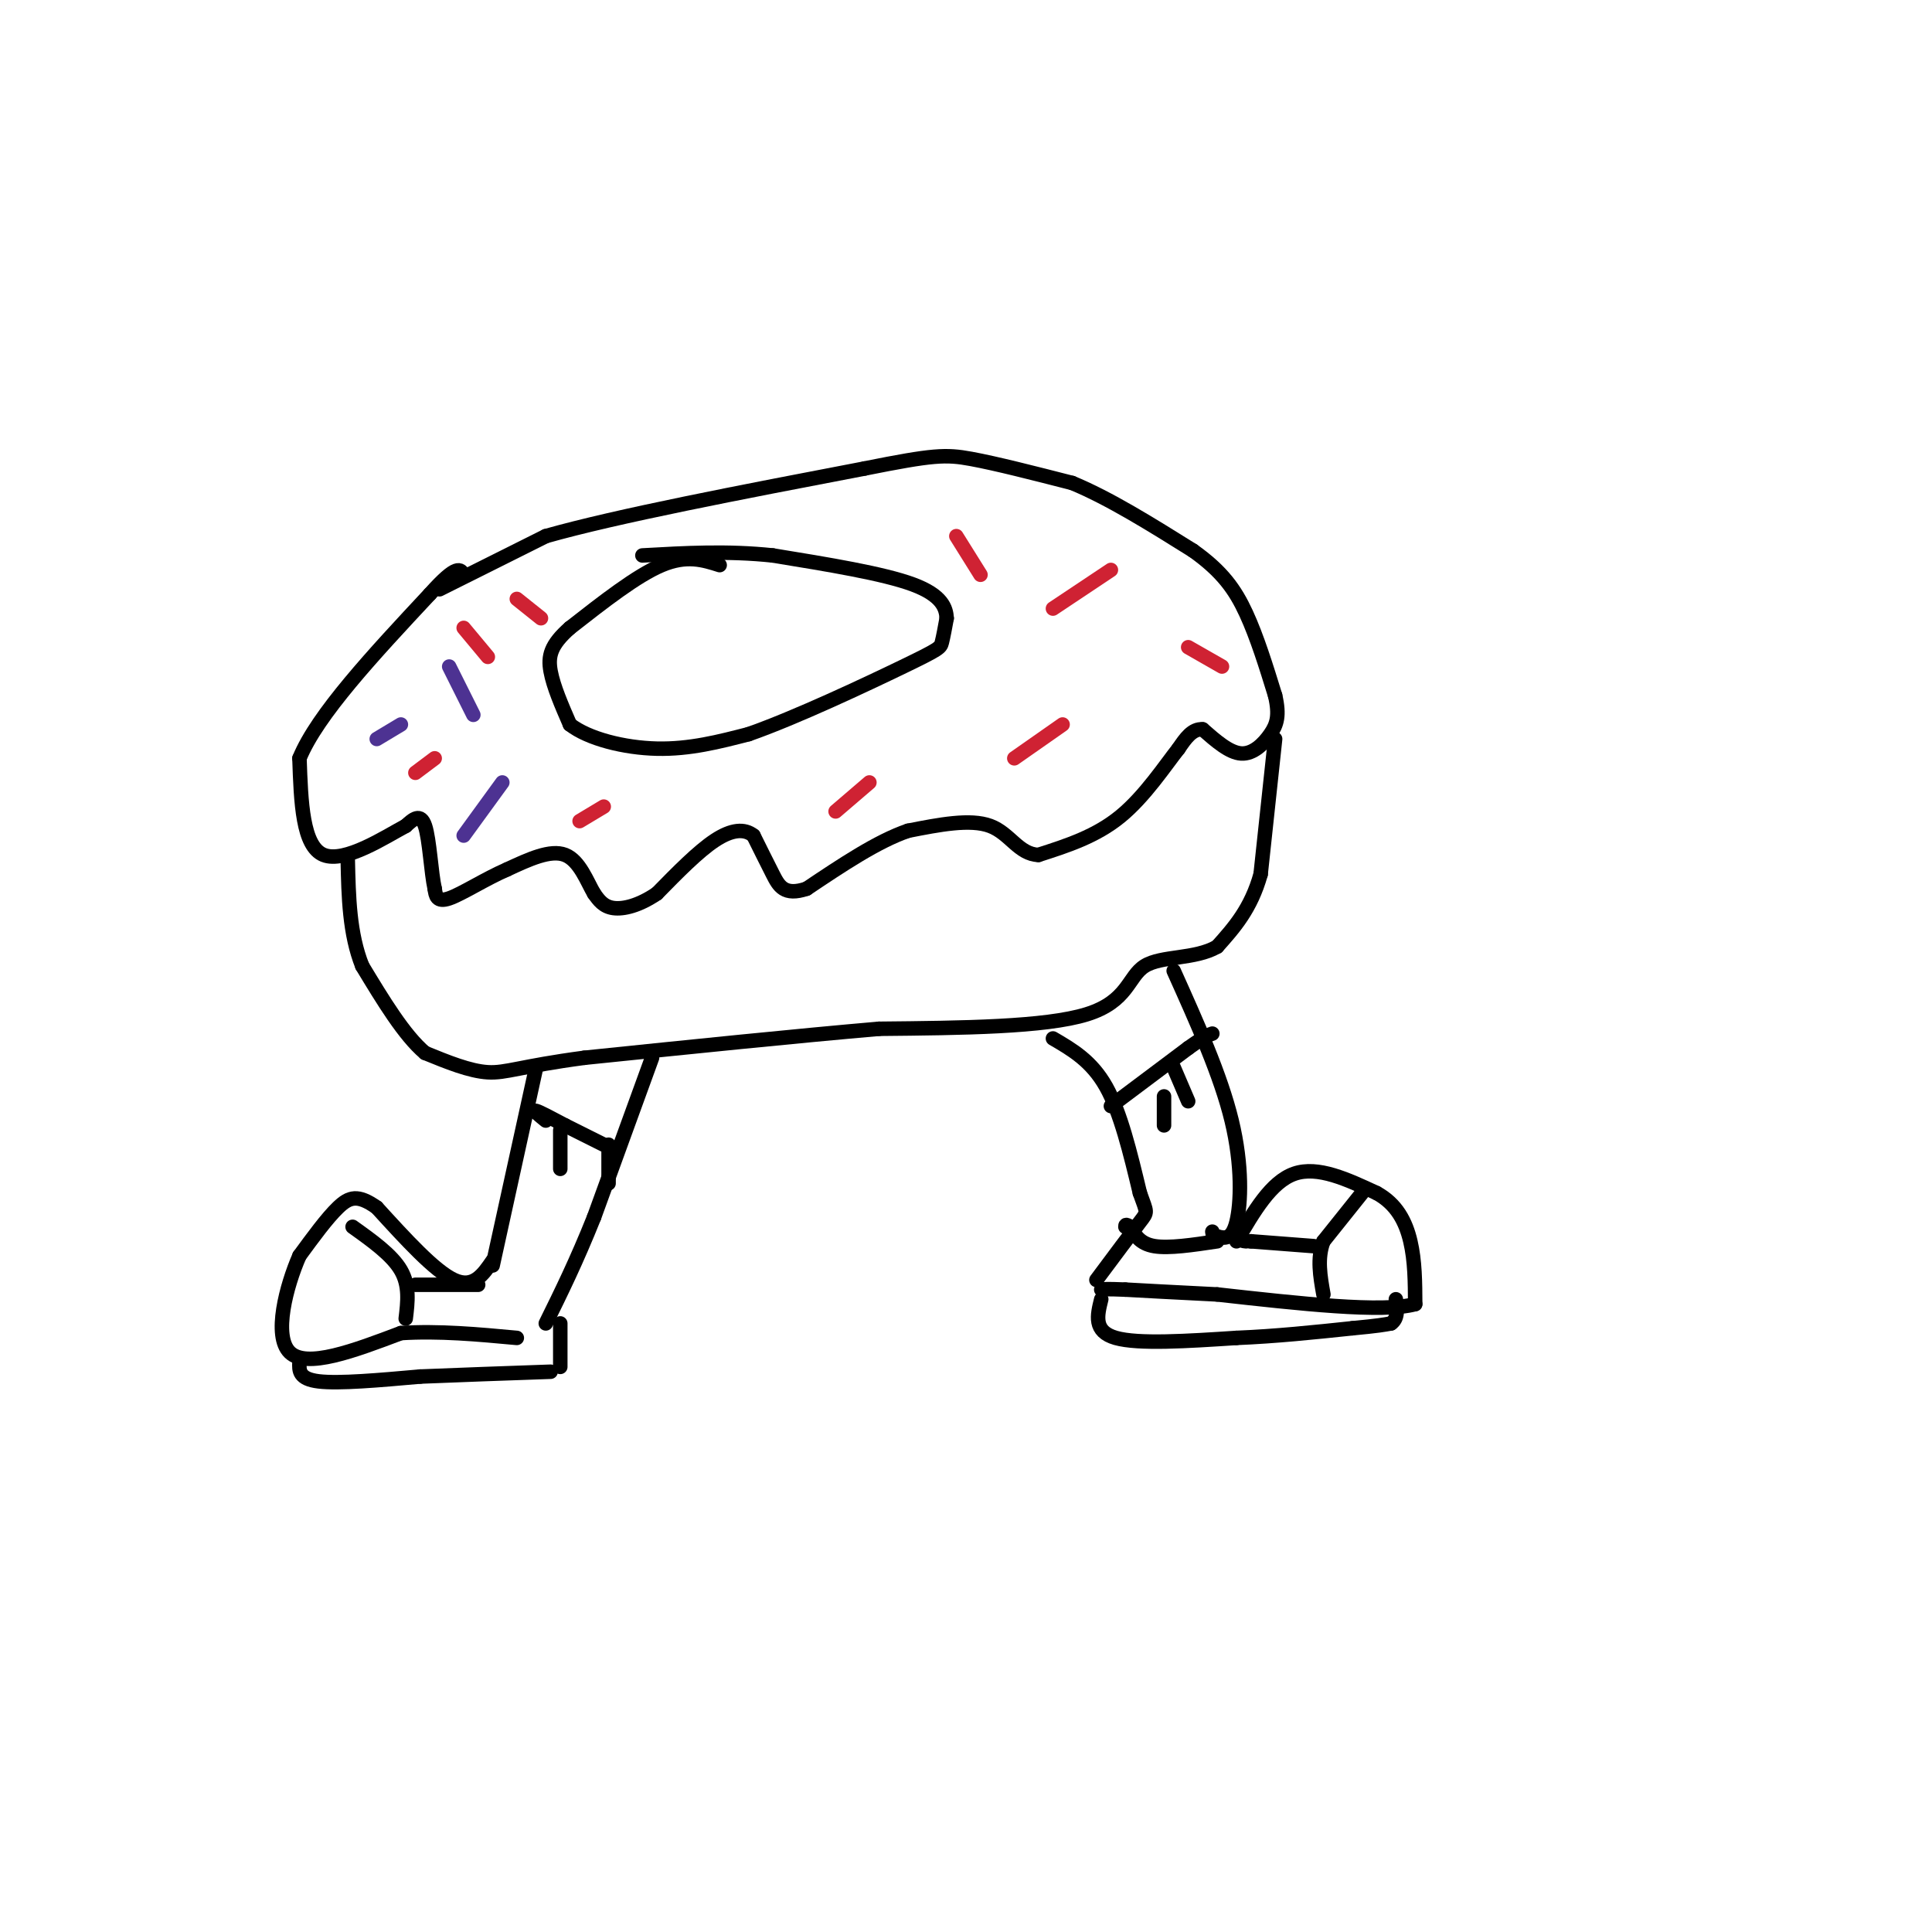 <svg viewBox='0 0 400 400' version='1.1' xmlns='http://www.w3.org/2000/svg' xmlns:xlink='http://www.w3.org/1999/xlink'><g fill='none' stroke='rgb(0,0,0)' stroke-width='3' stroke-linecap='round' stroke-linejoin='round'><path d='M91,122c0.000,0.000 22.000,-11.000 22,-11'/><path d='M113,111c14.667,-4.167 40.333,-9.083 66,-14'/><path d='M179,97c14.222,-2.844 16.778,-2.956 22,-2c5.222,0.956 13.111,2.978 21,5'/><path d='M222,100c7.667,3.167 16.333,8.583 25,14'/><path d='M247,114c6.067,4.311 8.733,8.089 11,13c2.267,4.911 4.133,10.956 6,17'/><path d='M264,144c0.964,4.143 0.375,6.000 -1,8c-1.375,2.000 -3.536,4.143 -6,4c-2.464,-0.143 -5.232,-2.571 -8,-5'/><path d='M249,151c-2.167,-0.167 -3.583,1.917 -5,4'/><path d='M244,155c-2.689,3.378 -6.911,9.822 -12,14c-5.089,4.178 -11.044,6.089 -17,8'/><path d='M215,177c-4.111,-0.133 -5.889,-4.467 -10,-6c-4.111,-1.533 -10.556,-0.267 -17,1'/><path d='M188,172c-6.333,2.167 -13.667,7.083 -21,12'/><path d='M167,184c-4.644,1.556 -5.756,-0.556 -7,-3c-1.244,-2.444 -2.622,-5.222 -4,-8'/><path d='M156,173c-1.867,-1.511 -4.533,-1.289 -8,1c-3.467,2.289 -7.733,6.644 -12,11'/><path d='M136,185c-3.689,2.511 -6.911,3.289 -9,3c-2.089,-0.289 -3.044,-1.644 -4,-3'/><path d='M123,185c-1.422,-2.378 -2.978,-6.822 -6,-8c-3.022,-1.178 -7.511,0.911 -12,3'/><path d='M105,180c-4.400,1.889 -9.400,5.111 -12,6c-2.600,0.889 -2.800,-0.556 -3,-2'/><path d='M90,184c-0.733,-3.200 -1.067,-10.200 -2,-13c-0.933,-2.800 -2.467,-1.400 -4,0'/><path d='M84,171c-4.178,2.222 -12.622,7.778 -17,6c-4.378,-1.778 -4.689,-10.889 -5,-20'/><path d='M62,157c3.667,-9.000 15.333,-21.500 27,-34'/><path d='M89,123c5.667,-6.333 6.333,-5.167 7,-4'/><path d='M149,117c-3.417,-1.083 -6.833,-2.167 -12,0c-5.167,2.167 -12.083,7.583 -19,13'/><path d='M118,130c-4.022,3.533 -4.578,5.867 -4,9c0.578,3.133 2.289,7.067 4,11'/><path d='M118,150c3.778,2.956 11.222,4.844 18,5c6.778,0.156 12.889,-1.422 19,-3'/><path d='M155,152c9.714,-3.393 24.500,-10.375 32,-14c7.500,-3.625 7.714,-3.893 8,-5c0.286,-1.107 0.643,-3.054 1,-5'/><path d='M196,128c-0.111,-2.067 -0.889,-4.733 -7,-7c-6.111,-2.267 -17.556,-4.133 -29,-6'/><path d='M160,115c-9.333,-1.000 -18.167,-0.500 -27,0'/><path d='M264,153c0.000,0.000 -3.000,28.000 -3,28'/><path d='M261,181c-2.000,7.167 -5.500,11.083 -9,15'/><path d='M252,196c-4.583,2.667 -11.542,1.833 -15,4c-3.458,2.167 -3.417,7.333 -12,10c-8.583,2.667 -25.792,2.833 -43,3'/><path d='M182,213c-17.333,1.500 -39.167,3.750 -61,6'/><path d='M121,219c-13.356,1.778 -16.244,3.222 -20,3c-3.756,-0.222 -8.378,-2.111 -13,-4'/><path d='M88,218c-4.333,-3.667 -8.667,-10.833 -13,-18'/><path d='M75,200c-2.667,-6.667 -2.833,-14.333 -3,-22'/><path d='M243,201c4.867,10.822 9.733,21.644 12,31c2.267,9.356 1.933,17.244 1,21c-0.933,3.756 -2.467,3.378 -4,3'/><path d='M252,256c-0.833,0.333 -0.917,-0.333 -1,-1'/><path d='M218,215c4.000,2.333 8.000,4.667 11,10c3.000,5.333 5.000,13.667 7,22'/><path d='M236,247c1.489,4.222 1.711,3.778 0,6c-1.711,2.222 -5.356,7.111 -9,12'/><path d='M256,257c3.583,-6.167 7.167,-12.333 12,-14c4.833,-1.667 10.917,1.167 17,4'/><path d='M285,247c4.156,2.267 6.044,5.933 7,10c0.956,4.067 0.978,8.533 1,13'/><path d='M293,270c-6.667,1.833 -23.833,-0.083 -41,-2'/><path d='M252,268c-10.000,-0.500 -14.500,-0.750 -19,-1'/><path d='M233,267c-4.000,-0.167 -4.500,-0.083 -5,0'/><path d='M282,247c0.000,0.000 -8.000,10.000 -8,10'/><path d='M274,257c-1.333,3.500 -0.667,7.250 0,11'/><path d='M272,258c0.000,0.000 -13.000,-1.000 -13,-1'/><path d='M259,257c-2.333,-0.167 -1.667,-0.083 -1,0'/><path d='M228,269c-0.833,3.333 -1.667,6.667 3,8c4.667,1.333 14.833,0.667 25,0'/><path d='M256,277c8.167,-0.333 16.083,-1.167 24,-2'/><path d='M280,275c5.333,-0.500 6.667,-0.750 8,-1'/><path d='M288,274c1.500,-1.000 1.250,-3.000 1,-5'/><path d='M252,257c-5.000,0.750 -10.000,1.500 -13,1c-3.000,-0.500 -4.000,-2.250 -5,-4'/><path d='M234,254c-1.000,-0.667 -1.000,-0.333 -1,0'/><path d='M111,221c0.000,0.000 -9.000,41.000 -9,41'/><path d='M135,219c0.000,0.000 -12.000,33.000 -12,33'/><path d='M123,252c-3.667,9.167 -6.833,15.583 -10,22'/><path d='M102,261c-2.000,2.917 -4.000,5.833 -8,4c-4.000,-1.833 -10.000,-8.417 -16,-15'/><path d='M78,250c-3.911,-2.778 -5.689,-2.222 -8,0c-2.311,2.222 -5.156,6.111 -8,10'/><path d='M62,260c-2.711,6.178 -5.489,16.622 -2,20c3.489,3.378 13.244,-0.311 23,-4'/><path d='M83,276c7.833,-0.500 15.917,0.250 24,1'/><path d='M73,254c4.083,2.917 8.167,5.833 10,9c1.833,3.167 1.417,6.583 1,10'/><path d='M86,266c0.000,0.000 13.000,0.000 13,0'/><path d='M62,282c-0.083,1.750 -0.167,3.500 4,4c4.167,0.500 12.583,-0.250 21,-1'/><path d='M87,285c8.000,-0.333 17.500,-0.667 27,-1'/><path d='M116,274c0.000,0.000 0.000,9.000 0,9'/><path d='M113,232c-1.333,-1.083 -2.667,-2.167 -2,-2c0.667,0.167 3.333,1.583 6,3'/><path d='M117,233c2.333,1.167 5.167,2.583 8,4'/><path d='M116,234c0.000,0.000 0.000,8.000 0,8'/><path d='M126,237c0.000,0.000 0.000,8.000 0,8'/><path d='M230,229c0.000,0.000 16.000,-12.000 16,-12'/><path d='M246,217c3.500,-2.500 4.250,-2.750 5,-3'/><path d='M243,221c0.000,0.000 3.000,7.000 3,7'/><path d='M241,227c0.000,0.000 0.000,6.000 0,6'/></g>
<g fill='none' stroke='rgb(207,34,51)' stroke-width='3' stroke-linecap='round' stroke-linejoin='round'><path d='M210,157c0.000,0.000 10.000,-7.000 10,-7'/><path d='M198,111c0.000,0.000 5.000,8.000 5,8'/><path d='M218,126c0.000,0.000 12.000,-8.000 12,-8'/><path d='M246,134c0.000,0.000 7.000,4.000 7,4'/><path d='M180,162c0.000,0.000 -7.000,6.000 -7,6'/><path d='M125,167c0.000,0.000 -5.000,3.000 -5,3'/><path d='M90,157c0.000,0.000 -4.000,3.000 -4,3'/><path d='M96,130c0.000,0.000 5.000,6.000 5,6'/><path d='M107,124c0.000,0.000 5.000,4.000 5,4'/></g>
<g fill='none' stroke='rgb(77,50,146)' stroke-width='3' stroke-linecap='round' stroke-linejoin='round'><path d='M104,162c0.000,0.000 -8.000,11.000 -8,11'/><path d='M78,153c0.000,0.000 5.000,-3.000 5,-3'/><path d='M93,138c0.000,0.000 5.000,10.000 5,10'/></g>
</svg>